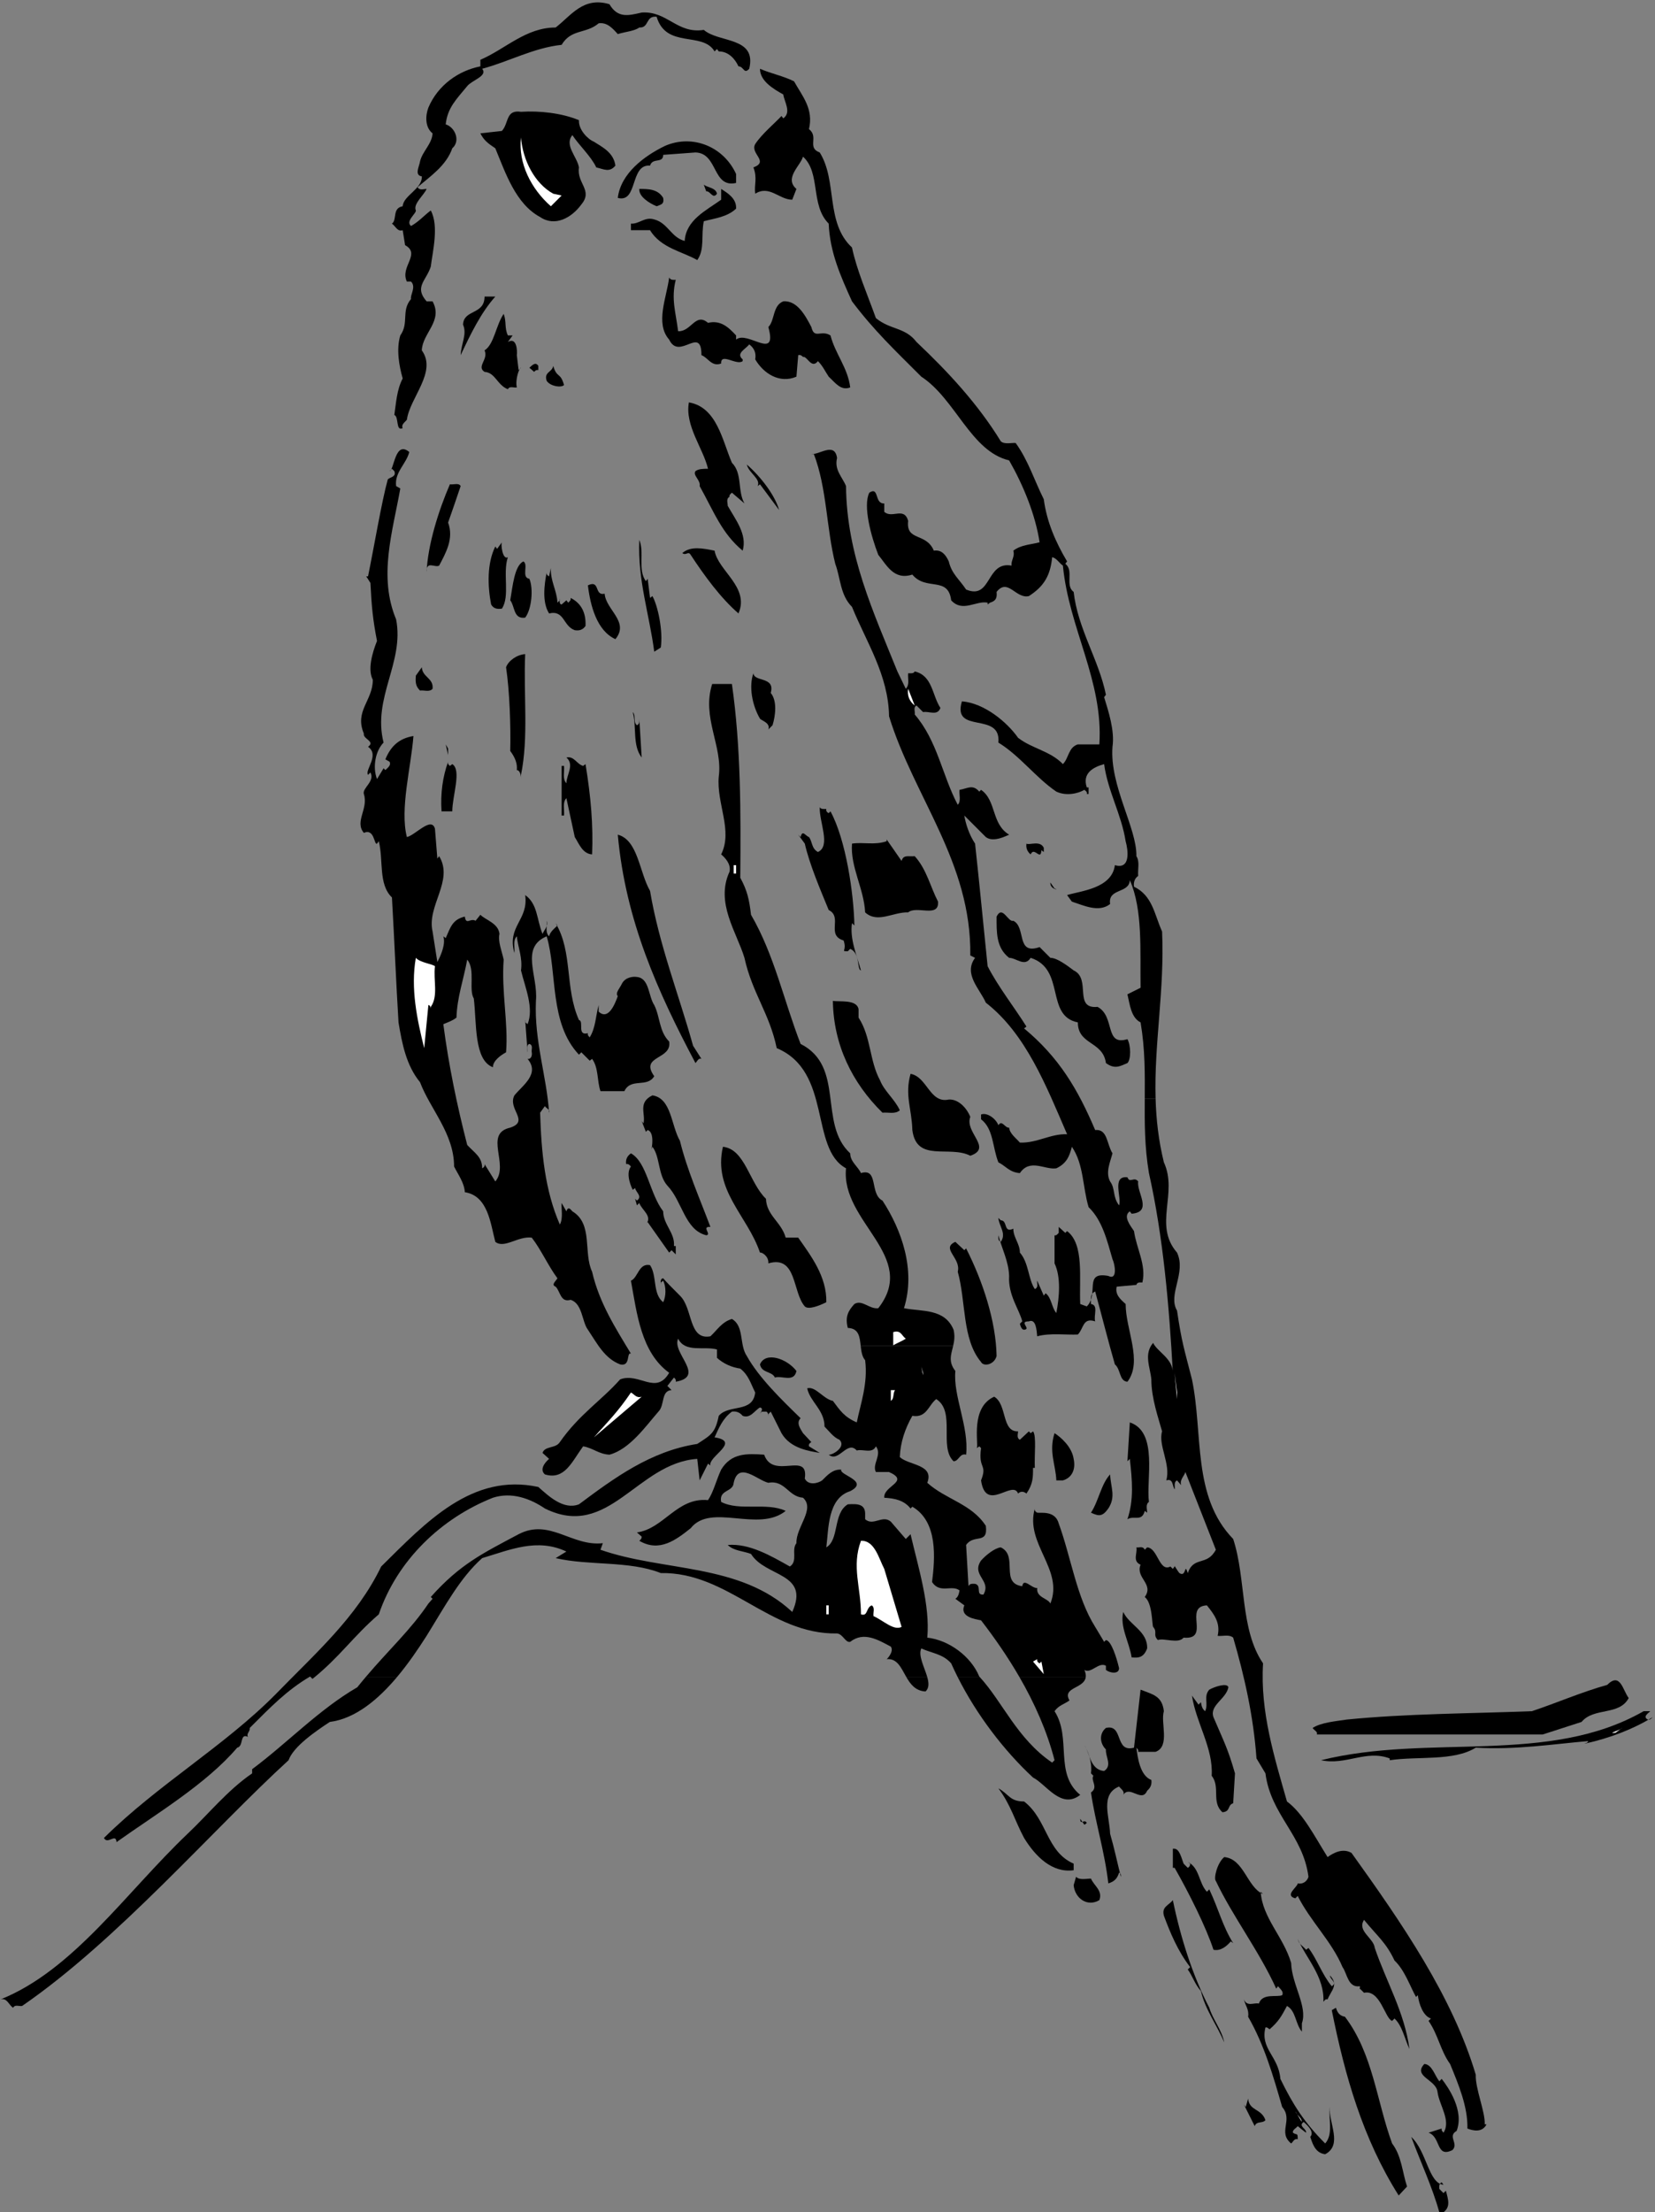 <?xml version="1.0" encoding="UTF-8" standalone="no"?>
<!-- Created with Inkscape (http://www.inkscape.org/) -->

<svg
   xmlns:dc="http://purl.org/dc/elements/1.1/"
   xmlns:cc="http://creativecommons.org/ns#"
   xmlns:rdf="http://www.w3.org/1999/02/22-rdf-syntax-ns#"
   xmlns:svg="http://www.w3.org/2000/svg"
   xmlns="http://www.w3.org/2000/svg"
   xmlns:sodipodi="http://sodipodi.sourceforge.net/DTD/sodipodi-0.dtd"
   xmlns:inkscape="http://www.inkscape.org/namespaces/inkscape"
   id="svg5507"
   version="1.1"
   inkscape:version="0.48.1 "
   width="346.25"
   height="462.5"
   xml:space="preserve"
   sodipodi:docname="Bird_Perched_05.pdf"><rect width="100%" height="100%" fill="#808080" stroke="none"/><defs
     id="defs5511" /><sodipodi:namedview
     pagecolor="#ffffff"
     bordercolor="#666666"
     borderopacity="1"
     objecttolerance="10"
     gridtolerance="10"
     guidetolerance="10"
     inkscape:pageopacity="0"
     inkscape:pageshadow="2"
     inkscape:window-width="640"
     inkscape:window-height="480"
     id="namedview5509"
     showgrid="false"
     inkscape:zoom="0.62918919"
     inkscape:cx="173.125"
     inkscape:cy="231.25"
     inkscape:window-x="428"
     inkscape:window-y="104"
     inkscape:window-maximized="0"
     inkscape:current-layer="g5515" /><g
     id="g5515"
     inkscape:groupmode="layer"
     inkscape:label="Bird_Perched_05"
     transform="matrix(1.25,0,0,-1.25,0,462.5)"><g
       id="g5517"
       transform="scale(0.24,0.24)"><path
         d="m 447.5,1532.92 c 17.918,1.25 24.582,-15 43.332,-12.09 10.418,-9.16 37.086,-4.58 31.668,-27.08 -3.75,-4.17 -3.75,1.67 -7.5,1.67 -2.5,5.41 -7.082,10.41 -13.75,10.41 l -1.25,1.67 -1.668,-1.67 c -8.332,14.17 -33.75,1.67 -40.414,24.17 -7.918,0.83 -5,-7.92 -12.086,-7.5 -3.332,-2.5 -9.582,-2.92 -15,-4.58 -3.75,4.16 -7.5,8.33 -13.332,7.5 -8.75,-7.5 -19.168,-3.75 -25.832,-15 -19.586,-2.09 -36.668,-11.67 -55.418,-16.67 4.168,-5 -7.082,-7.92 -10.418,-12.08 -7.5,-9.17 -13.75,-15 -15,-26.67 6.668,-2.08 10.418,-11.67 4.586,-16.67 -4.168,-12.08 -15.418,-19.58 -24.168,-27.08 1.25,-2.5 4.168,-1.25 6.25,-1.25 -1.668,-4.17 -9.582,-10.42 -7.5,-15 0.418,-2.08 -7.5,-7.5 -3.332,-10.83 5.832,3.33 8.75,7.08 13.75,10.83 5.832,-10.83 1.25,-28.75 0,-39.17 -3.336,-10 -11.668,-14.16 -2.918,-24.16 l 4.168,0 c 7.5,-13.75 -7.086,-22.09 -7.5,-34.17 10.832,-15 -8.336,-32.92 -10.418,-48.33 -1.25,-1.67 -4.168,-3.34 -2.918,-5.84 -5,-2.5 -2.5,7.92 -5.832,9.17 1.25,8.33 1.668,17.5 5.832,25.42 -2.5,8.75 -4.582,20.41 -1.664,30 6.25,8.75 0.414,17.08 7.5,25.41 -0.836,2.5 3.75,8.34 0,12.09 l -2.918,0 c -5,10.41 10,19.16 -1.25,25.41 l -1.668,10.42 c -3.75,-1.25 -5,2.92 -7.5,4.58 3.75,2.5 0,10.84 7.5,12.09 0.418,7.5 13.75,12.08 13.336,20.83 -5.418,0.83 -1.668,7.08 -1.25,10.42 1.664,7.08 8.332,12.08 8.75,19.58 -5.418,4.17 -5,12.5 -2.918,17.92 6.668,15.83 21.25,25.83 36.25,28.75 l 0,4.58 c 17.5,7.5 31.668,22.5 52.5,22.5 10.832,8.33 19.168,21.67 37.5,16.25 5.832,-10 13.332,-7.92 22.5,-5.83"
         style="fill:#000000;fill-opacity:1;fill-rule:nonzero;stroke:none"
         id="path5519" /><path
         d="m 805.895,776.043 c 0.41,-14.465 2.023,-29.156 5.773,-44.375 10,-21.668 -7.5,-43.75 9.164,-62.918 6.668,-14.168 -6.664,-29.168 0,-40.418 3.336,-22.5 5,-26.664 10.418,-47.914 7.918,-37.918 0,-81.668 28.75,-111.25 9.168,-27.918 4.582,-62.918 20.832,-86.668 -2.082,-33.75 7.918,-65.418 16.668,-96.25 11.25,-8.332 19.168,-24.168 28.332,-38.75 4.586,3.332 10.836,6.25 16.668,2.918 35,-48.75 70.42,-100 86.67,-154.586 -0.42,-9.582 6.66,-25.832 6.25,-34.582 l 1.25,0 c -2.92,-5.832 -9.17,-4.582 -13.34,-2.918 0.42,15 -6.25,30.836 -12.08,45 -6.67,9.168 -8.33,20.418 -15,30 l 1.668,1.668 c -5.418,1.668 -8.336,10 -9.168,16.25 L 987.5,150 c -4.168,7.5 -7.918,18.75 -15,25.418 -5.832,12.5 -12.082,17.082 -21.25,28.332 -5,-7.918 6.668,-12.5 7.5,-19.582 7.918,-23.336 20.832,-45 24.168,-70.418 -3.336,7.082 -5,16.25 -10.418,21.25 l -1.668,-1.668 c -5,1.668 -8.332,22.086 -19.582,19.586 l -2.918,2.914 -1.664,-1.664 -1.25,1.664 1.25,-1.664 c 0.832,0.832 2.082,1.664 1.664,3.332 -8.332,-1.25 -8.75,8.75 -12.082,13.332 -7.5,17.918 -22.5,32.086 -31.25,49.586 l -1.668,-1.668 c -7.914,2.082 1.668,7.918 1.668,10.418 3.75,-0.836 6.668,1.664 7.5,4.582 -3.75,29.168 -26.25,42.918 -30,72.082 l -6.25,10.418 c -2.082,29.168 -8.332,57.082 -16.25,84.168 -2.918,2.5 -7.5,0.832 -10.832,1.25 2.082,9.164 -2.5,15 -7.5,21.25 -16.668,-0.836 2.914,-24.168 -16.25,-22.5 -3.75,-4.586 -13.75,0 -17.918,-1.668 -3.75,3.75 0,5.418 -3.332,9.168 -0.836,1.664 -0.418,16.664 -5.836,20.832 6.668,9.168 -6.664,13.332 -2.914,22.5 -5.836,2.5 -2.086,7.918 -2.918,12.082 1.668,-0.414 4.582,1.25 5.832,-1.664 l 1.668,1.664 c 7.5,-0.414 8.332,-17.5 16.25,-13.332 l 1.668,-1.668 1.25,1.668 c -0.836,2.082 2.082,-3.332 3.332,-4.582 5,-3.336 3.332,7.914 5.832,0 4.168,12.082 13.336,4.582 19.586,16.25 l -21.25,54.164 c -0.836,-2.914 -4.168,-5.414 -2.918,-9.164 L 820.832,510 c -2.5,-1.25 -1.25,-4.168 -1.664,-6.25 -1.668,2.082 -0.836,7.918 -5.836,6.25 3.336,11.25 -5.832,24.582 -2.914,34.168 -2.5,9.164 -7.5,22.914 -7.5,36.25 -0.836,8.75 -5.418,17.5 1.25,25.414 2.914,-6.25 13.75,-10.832 13.75,-20.832 -2.5,45.832 -6.668,94.582 -16.668,139.168 -3.078,18.258 -3.023,35.102 -2.922,51.875 l 7.567,0"
         style="fill:#000000;fill-opacity:1;fill-rule:nonzero;stroke:none"
         id="path5521" /><path
         d="m 798.328,776.043 c 0.106,17.293 0.262,34.512 -2.91,53.125 -6.668,3.332 -7.5,12.5 -9.168,19.582 l 9.168,4.582 c -0.418,25.836 1.664,54.168 -7.5,75 -0.418,-9.582 -15.418,-5.414 -13.75,-16.664 -7.918,-6.25 -18.75,-0.836 -26.668,1.664 l -3.332,4.586 c 9.582,2.914 31.25,4.582 33.332,20.832 11.25,-3.332 9.168,10.832 7.5,16.668 -2.918,18.75 -12.5,35 -15,53.752 -7.5,-2.09 -15.418,-6.25 -12.082,-16.252 l 1.25,0 0,-4.586 -1.25,0 c 0.414,1.668 -0.836,2.086 -1.668,2.918 -4.168,-2.5 -12.5,-4.582 -19.582,-1.25 -14.168,9.582 -25.418,25 -40.418,34.17 2.082,22.08 -32.5,5.41 -25.418,28.75 15.418,-1.25 31.25,-14.17 39.168,-25.42 9.582,-7.5 22.5,-9.17 31.25,-18.33 4.168,4.16 3.75,11.66 10.418,13.75 l 15,0 c 2.914,44.16 -21.25,80.83 -25.418,124.58 -2.5,1.67 -4.582,5.42 -7.5,5.83 -1.25,-12.91 -5.832,-20.41 -16.25,-27.08 -9.168,-2.08 -14.582,12.92 -22.5,2.92 0.418,-4.17 -0.418,-6.25 -4.582,-7.5 l -1.668,-1.25 0,1.25 c -7.918,1.66 -17.5,-7.09 -25.418,1.66 -2.082,17.09 -17.5,6.25 -27.082,17.92 -12.918,-4.17 -17.918,6.67 -23.75,13.75 -5,12.92 -10.832,34.17 -6.25,43.33 7.082,4.59 3.332,-7.91 10.418,-7.5 l 0,-5.83 c 5.414,-5 13.75,3.75 16.664,-6.25 -1.664,-14.58 12.5,-7.92 17.918,-20.83 5.418,0.83 8.332,-2.92 10.418,-7.5 2.082,-8.75 7.082,-12.09 12.082,-19.59 17.918,-7.5 13.75,20 31.668,16.67 -0.418,3.75 2.5,6.25 1.25,10.42 5.414,4.16 12.082,4.16 18.332,5.83 -2.918,19.17 -11.25,39.58 -21.25,57.08 -26.668,6.25 -37.5,42.92 -61.25,58.34 -18.75,18.75 -32.918,32.08 -48.332,52.5 -7.918,17.5 -15.418,34.16 -16.25,54.16 -12.918,12.92 -5.418,35.42 -17.918,46.67 -1.668,-6.25 -13.332,-15 -4.582,-22.5 l -2.918,-7.5 c -9.168,0 -15.832,10.42 -25.832,4.17 -0.836,6.25 1.664,10.83 -1.25,18.33 11.25,4.17 -2.5,9.58 1.25,16.25 4.582,7.08 14.164,15 18.332,19.58 l 1.25,-1.66 c 5.832,4.16 0.832,11.25 0,16.66 -7.5,4.17 -16.25,9.59 -16.25,17.92 7.5,-3.33 16.25,-5 23.75,-8.75 5.832,-10.42 13.75,-19.17 10.418,-33.33 7.082,-5.42 -1.668,-12.92 7.5,-16.25 12.5,-20 3.75,-48.75 22.5,-66.25 3.332,-15.84 10.832,-32.92 16.664,-49.17 10,-8.33 20.418,-6.25 28.336,-16.67 22.082,-20.83 42.914,-43.33 58.75,-69.16 2.5,-2.5 8.332,-0.84 10.414,-1.25 8.75,-12.09 12.918,-25.84 19.586,-39.17 2.082,-15.83 8.332,-30 16.25,-43.33 l -1.25,-1.67 c 6.25,-4.58 -0.418,-15 5.832,-19.58 2.918,-25.84 17.5,-47.09 22.5,-71.67 l -1.25,-1.67 c 2.918,-9.58 7.5,-23.33 5.832,-34.58 -2.082,-27.082 17.086,-56.668 16.668,-76.25 2.5,-3.75 0.832,-9.168 1.25,-13.75 -2.5,-1.668 -3.332,-4.582 -2.918,-7.5 12.918,-6.25 14.168,-19.168 19.586,-31.25 1.816,-40.918 -5.625,-77.867 -4.523,-116.457 l -7.567,0"
         style="fill:#000000;fill-opacity:1;fill-rule:nonzero;stroke:none"
         id="path5523" /><path
         d="m 403.75,1457.92 c -0.418,-6.67 6.25,-13.34 10.418,-15 5.832,-3.75 13.75,-7.5 15,-16.67 -4.168,-5 -7.918,-2.5 -13.336,-1.25 -3.75,7.92 -12.082,15.42 -16.664,22.5 -5.836,-7.08 3.332,-15 4.582,-22.5 -1.668,-11.25 10,-15.83 1.668,-25.83 -6.668,-9.17 -18.336,-15.84 -28.75,-8.75 -17.086,9.16 -24.168,30.83 -31.25,47.91 -5,3.34 -7.918,5.42 -10.418,10.42 l 15,1.67 c 5,5.41 2.5,15 13.332,13.33 12.918,0.83 28.336,-0.83 40.418,-5.83"
         style="fill:#000000;fill-opacity:1;fill-rule:nonzero;stroke:none"
         id="path5525" /><path
         d="m 385.832,1406.67 5.836,-1.25 -7.5,-7.5 c -13.75,12.08 -22.918,30 -20.836,47.91 1.25,-15.83 9.586,-32.08 22.5,-39.16"
         style="fill:#ffffff;fill-opacity:1;fill-rule:nonzero;stroke:none"
         id="path5527" /><path
         d="m 513.332,1420.42 0,-6.25 c -16.664,-3.75 -12.5,20.83 -28.332,21.25 l -22.5,-1.67 c 0,-6.25 -7.5,-1.67 -9.168,-7.5 -14.164,1.25 -8.332,-26.25 -22.5,-22.5 2.086,17.08 18.336,29.17 32.918,36.25 19.168,8.33 40.832,-0.42 49.582,-19.58"
         style="fill:#000000;fill-opacity:1;fill-rule:nonzero;stroke:none"
         id="path5529" /><path
         d="m 500,1406.67 c -2.918,-4.17 -4.582,2.08 -7.5,1.66 l -1.668,4.59 c 2.918,-2.09 8.336,-2.09 9.168,-6.25"
         style="fill:#000000;fill-opacity:1;fill-rule:nonzero;stroke:none"
         id="path5531" /><path
         d="m 462.5,1403.75 c 0.832,-4.58 -1.668,-4.58 -4.582,-5.83 -5,2.08 -12.5,6.66 -12.086,12.08 6.25,0 12.918,0 16.668,-6.25"
         style="fill:#000000;fill-opacity:1;fill-rule:nonzero;stroke:none"
         id="path5533" /><path
         d="m 513.332,1396.25 c -6.25,-5.83 -14.582,-6.67 -22.5,-8.75 -2.082,-9.58 0.836,-19.58 -4.582,-27.08 -10,5.83 -25.418,8.33 -32.918,20.83 l -13.332,0 0,4.58 c 5.832,-0.41 9.582,5 16.25,2.92 9.582,-2.5 11.668,-12.5 21.25,-15 0.832,14.58 15,21.25 25.418,28.75 l 0,7.5 c 4.582,-2.92 10.832,-6.67 10.414,-13.75"
         style="fill:#000000;fill-opacity:1;fill-rule:nonzero;stroke:none"
         id="path5535" /><path
         d="m 471.25,1346.67 c -3.332,-13.34 0,-22.5 1.668,-35.84 9.164,-0.41 12.082,13.34 20.832,5.84 8.75,2.08 14.168,-2.92 19.582,-8.75 l 0,-2.92 c 7.918,6.67 29.168,-15.42 22.5,8.75 4.586,4.58 2.918,15 10.418,17.92 10,0.83 15.832,-10.84 19.582,-17.92 2.086,-8.75 6.668,-1.67 13.336,-5.83 3.332,-12.92 12.082,-22.5 13.75,-36.25 -6.668,-2.5 -10.418,3.33 -15,7.5 -2.5,3.75 -4.168,7.5 -7.5,10.83 -4.586,-5.83 -7.5,3.75 -10.418,2.92 -0.832,0.83 -1.668,1.66 -3.332,1.25 l -1.25,-15 c -11.668,-5 -22.918,2.08 -28.75,12.08 0.832,4.58 -0.836,7.92 -4.168,10.42 -2.5,-3.34 -9.582,-6.25 -4.582,-10.42 l 0,-1.25 c -4.168,-3.33 -15.418,6.25 -15,-1.67 -6.668,-2.5 -9.168,4.17 -13.75,5.84 0,21.25 -15.418,-4.17 -22.5,10.83 -10,11.25 -1.668,29.58 0,43.33 0.832,-2.08 3.332,-1.66 4.582,-1.66"
         style="fill:#000000;fill-opacity:1;fill-rule:nonzero;stroke:none"
         id="path5537" /><path
         d="m 345.418,1335 c -10,-11.25 -17.086,-25.83 -24.168,-40.83 0.418,8.33 4.582,14.58 1.668,21.25 0.414,10.83 15,6.66 15,19.58 l 7.5,0"
         style="fill:#000000;fill-opacity:1;fill-rule:nonzero;stroke:none"
         id="path5539" /><path
         d="m 354.168,1307.92 3.332,0 -3.332,-4.59 c 6.25,3.75 6.664,-6.25 6.25,-9.16 l 1.25,-10.42 1.664,1.67 c -1.25,0 -4.164,-8.34 -2.914,-13.75 -2.086,-0.42 -5,1.25 -6.25,-1.25 -7.5,2.91 -8.75,11.66 -16.25,12.08 -5.836,3.75 2.914,8.75 0,15 6.664,4.17 7.914,17.5 13.332,25.42 2.082,-5.42 0.418,-9.59 2.918,-15"
         style="fill:#000000;fill-opacity:1;fill-rule:nonzero;stroke:none"
         id="path5541" /><path
         d="m 375.418,1286.67 0,-2.92 c -1.668,0.42 -2.5,-0.83 -2.918,-1.25 l -3.332,2.92 c 1.664,1.25 4.164,4.58 6.25,1.25"
         style="fill:#000000;fill-opacity:1;fill-rule:nonzero;stroke:none"
         id="path5543" /><path
         d="m 393.332,1273.33 c -2.082,-2.08 -9.582,-0.83 -12.082,2.92 -2.082,6.25 3.75,5.83 4.582,10.42 2.5,-8.75 5,-4.17 7.5,-13.34"
         style="fill:#000000;fill-opacity:1;fill-rule:nonzero;stroke:none"
         id="path5545" /><path
         d="m 510.418,1219.17 c 7.5,-7.5 3.75,-19.59 8.75,-28.34 l -8.75,7.5 c -0.836,-0.83 -2.086,-1.66 -1.668,-2.91 l 2.918,-2.92 -2.918,2.92 c -2.5,-1.25 -1.25,-4.17 -1.25,-6.25 5.418,-9.59 13.75,-20 10.418,-31.25 -14.586,12.08 -20,27.08 -30,45 0.832,4.16 -5,7.5 -2.918,10.41 2.082,1.67 5.832,1.67 8.75,1.67 -3.332,14.17 -16.25,30 -13.332,46.25 19.582,-3.33 23.332,-26.67 30,-42.08"
         style="fill:#000000;fill-opacity:1;fill-rule:nonzero;stroke:none"
         id="path5547" /><path
         d="m 285.418,1226.67 c -2.086,-8.34 -10.418,-14.17 -9.168,-23.75 l 2.918,-1.67 C 273.75,1170.83 263.75,1140 276.25,1110 c 5.832,-30 -16.668,-54.58 -8.75,-85.83 -5.418,-5.42 -7.918,-16.67 -4.582,-25.42 l 4.582,7.5 1.25,-1.25 c 1.668,1.67 4.168,3.33 2.918,5.83 l -2.918,1.67 c 3.75,9.17 9.582,14.58 19.582,16.25 -1.664,-21.67 -9.582,-50.832 -4.582,-70.418 5.832,1.25 17.082,14.586 19.582,5.836 L 305,943.332 306.25,945 c 10.418,-17.082 -8.75,-34.582 -4.582,-52.5 L 305,871.25 c 2.918,5.418 5.832,12.918 4.168,17.918 l 1.664,-1.25 c 3.336,7.5 4.586,12.914 13.336,15 0.832,-6.25 3.75,-0.836 7.5,-2.918 l 3.332,4.168 c 3.75,-3.75 12.5,-5.836 13.332,-13.336 -1.25,-5 1.668,-12.082 2.918,-17.914 -1.668,-22.5 3.332,-44.168 1.668,-64.586 -3.75,-2.082 -9.168,-5.832 -9.168,-10.414 -13.332,5 -11.25,30.832 -13.332,47.914 -3.75,6.25 1.25,20 -4.586,27.086 -2.5,-13.75 -7.082,-26.25 -7.5,-40.418 -3.332,-2.5 -5.414,-2.918 -9.164,-4.582 3.75,-28.75 9.582,-56.668 16.664,-84.168 5.418,-5.832 10.418,-8.332 10.418,-16.25 0.832,0.418 2.082,1.25 1.668,2.918 l 7.5,-12.086 c 10,11.668 -8.336,33.336 10.414,37.5 13.75,4.586 -2.082,12.918 2.918,22.5 5.832,7.086 17.918,15 9.168,25.418 2.5,-0.418 3.332,2.5 2.914,4.582 -0.414,1.668 1.25,5 -1.664,5.836 -2.5,-0.836 -0.836,-4.168 -1.25,-5.836 l -1.668,22.5 c -0.418,-1.664 0.832,-2.082 1.668,-2.914 4.582,11.25 -1.668,25.414 -4.586,37.5 1.25,8.75 -2.082,15.832 -2.914,23.75 -2.918,-2.918 -1.25,-7.918 -1.668,-11.668 -5.418,18.75 10,22.918 7.5,40.418 8.75,-6.25 7.918,-16.668 12.082,-27.086 1.25,2.918 4.168,5.418 2.918,9.168 0.418,-3.75 -1.25,-7.918 1.668,-10.832 0.832,3.332 3.75,5.414 5.832,7.5 l -1.25,1.664 c 12.082,-20.414 6.25,-45 16.25,-67.5 3.75,-0.832 -1.668,-11.25 6.25,-9.164 -0.418,-1.25 0.418,-2.086 1.25,-2.918 4.168,6.668 4.168,15 6.25,22.5 l 0,-4.582 c 6.668,-6.25 11.25,5 13.332,10.832 -2.082,2.082 1.668,5.832 2.918,8.75 2.5,4.582 7.918,5 10.418,4.582 8.75,-0.832 7.914,-13.332 12.082,-19.582 4.168,-8.332 3.332,-18.332 10.418,-25.418 2.082,-12.914 -20.836,-9.582 -10.418,-24.164 -5,-8.336 -16.25,-0.836 -20.832,-10.418 l -16.668,0 c -2.5,7.5 -1.25,16.25 -5.832,22.5 l -1.668,-1.25 -5.832,5.832 -1.668,-1.664 c -20.832,22.082 -15,57.082 -22.5,82.5 -18.75,-7.918 -5.832,-27.5 -7.5,-45 -1.25,-27.918 7.5,-52.5 9.168,-77.918 0.832,2.5 -2.086,2.918 -2.918,4.582 l -3.332,-4.582 c 0.832,-27.5 3.332,-54.168 13.75,-77.918 2.5,4.168 0.832,11.668 1.25,15 L 395,697.5 c 1.25,4.168 3.332,0.832 4.168,0 14.582,-8.75 7.5,-28.75 13.75,-42.082 5,-21.668 16.25,-39.168 27.082,-57.086 -3.332,1.25 0,-9.164 -7.5,-7.5 C 421.668,595 416.668,605 410,615 c -4.168,5.418 -3.75,18.332 -12.082,20.832 -7.086,-2.082 -7.086,5.836 -10.418,9.168 -3.332,1.25 0,3.75 1.25,5.832 -6.25,8.336 -11.668,20.418 -17.918,28.336 -9.582,1.25 -19.164,-7.918 -25.414,-2.918 -3.336,12.5 -5,32.082 -21.25,34.582 -0.418,6.668 -4.586,12.086 -7.5,17.918 0,22.918 -16.668,40 -23.75,58.75 -9.586,11.668 -12.5,26.668 -15,41.668 -1.668,27.082 -2.918,58.332 -4.586,87.082 -9.582,9.168 -5.832,25.832 -9.164,39.168 l -1.25,-1.668 c -2.086,-1.25 -1.668,10.832 -9.168,7.5 -6.668,7.918 3.332,16.668 0,27.082 -1.25,4.168 7.918,8.75 4.582,14.998 l -1.664,-1.66 c -2.5,3.33 8.332,13.75 0,19.58 5.414,3.75 -3.75,5.42 -2.918,9.17 -6.668,15.83 6.25,22.91 6.25,37.5 -3.75,7.08 -0.418,18.75 2.918,27.08 -2.918,15 -3.75,23.75 -4.586,40.42 l -2.914,4.58 1.25,0 c 4.164,20.42 9.582,52.5 13.75,67.5 1.25,1.67 6.25,1.67 4.582,5.83 l -1.668,1.67 -1.664,-1.67 c 3.332,0.84 3.75,21.67 13.75,13.34"
         style="fill:#000000;fill-opacity:1;fill-rule:nonzero;stroke:none"
         id="path5549" /><path
         d="m 590,1202.92 c 0.418,-47.92 19.168,-87.92 35.832,-129.17 l 5.836,-12.08 c 2.914,2.91 1.25,7.08 1.664,10.83 1.668,0 3.75,-0.42 4.586,1.25 12.5,-2.92 12.082,-16.67 17.914,-25.42 -2.082,-5.83 -7.914,-2.08 -12.082,-2.91 l -4.582,4.58 c -2.5,-1.25 -0.836,-4.17 -1.25,-6.25 15.832,-18.33 19.164,-42.5 30,-62.918 2.5,2.5 0.832,7.086 1.25,10.418 5.414,0.832 9.164,4.168 13.75,-1.25 l 1.25,1.25 C 695,983.75 691.25,967.5 703.75,960 c -1.25,-0.418 -10.832,-5.832 -16.25,-1.668 l -15,15 c 0.832,-5.414 3.332,-13.332 7.5,-19.582 2.918,-26.668 5.832,-57.082 8.75,-85.418 7.5,-14.582 18.75,-28.75 27.082,-42.082 L 714.168,825 c 24.582,-20.418 37.5,-42.5 49.582,-70.832 8.75,0.832 7.918,-9.586 12.082,-16.25 -1.664,-6.25 -5,-13.336 -1.664,-19.586 3.75,-5 1.664,-10.832 6.25,-16.664 2.082,5 -5.418,20.832 5.832,19.582 1.668,-4.582 4.582,0.832 7.5,-2.918 -1.25,-7.5 10.418,-21.25 -4.582,-22.5 l -1.25,1.668 c -5,-3.332 0.414,-10 2.914,-13.75 1.668,-12.082 8.75,-23.75 5.836,-35.832 -1.25,0 -3.75,0.414 -4.168,-1.668 L 778.75,645 c -1.25,-5.418 2.5,-8.75 6.25,-12.082 0,-17.918 12.082,-40 1.25,-54.168 -5.832,0.418 -4.582,8.75 -8.75,12.082 -4.582,15.836 -9.168,34.168 -13.75,50.836 -3.75,-1.668 -2.918,-5.418 -2.918,-8.75 5.418,-0.836 1.668,-7.918 2.918,-12.086 -8.75,2.918 -7.918,-5 -12.082,-9.164 -7.5,-0.418 -19.586,1.25 -28.336,-1.25 -0.414,4.164 -0.832,12.5 -5.832,10.414 -7.5,0 2.082,-5.414 -3.332,-5.832 -1.668,0 -2.5,2.5 -2.918,4.168 l 1.668,1.664 c -2.086,8.336 -10,18.336 -9.168,31.668 -0.418,10.418 -5,18.75 -7.5,28.332 0,-1.664 -0.418,-3.75 1.668,-4.582 4.164,5.832 -1.25,10.832 -1.668,16.668 l 1.668,-1.668 1.25,1.668 -1.25,-1.668 c 5,0 1.664,-9.168 8.75,-5.832 0,-6.25 4.582,-10.418 4.582,-16.668 6.25,-7.082 5.832,-18.75 10.418,-25.418 2.914,1.25 1.25,4.168 1.664,5.836 l 4.586,-10.418 1.25,1.668 c 4.164,-2.918 4.164,-10 7.5,-13.75 2.082,10.832 3.332,25 -1.25,34.582 l 0,19.582 c 1.25,-0.414 2.082,0.836 2.914,1.668 l 0,4.168 4.586,-4.168 1.25,1.25 c 12.082,-9.168 8.332,-32.918 9.164,-50.832 l 4.586,-1.668 c 8.75,8.75 -2.5,24.582 15,21.25 6.664,-3.332 4.582,8.332 2.914,11.668 -3.75,12.914 -7.082,27.082 -16.664,36.25 -4.168,13.75 -3.336,30 -11.668,42.082 -1.668,-6.668 -3.75,-11.668 -10.832,-15 -7.918,-1.25 -18.336,7.082 -25.418,-3.332 -7.082,0.414 -10,5 -15,7.5 -4.168,10.414 -3.332,23.332 -12.082,30 l 0,3.332 c 4.164,1.668 10.414,-2.918 12.082,-7.5 2.5,4.168 4.582,-2.082 7.5,-1.668 0.418,-4.164 4.582,-7.082 7.5,-10.414 12.082,-0.418 21.25,6.25 32.918,5.832 -14.586,33.75 -28.75,70 -56.668,91.668 -4.168,9.582 -15.832,20 -7.5,31.25 l -3.332,1.664 c 0.832,65 -39.168,110 -56.668,166.668 -0.418,28.75 -15.832,51.67 -25.832,76.25 -8.336,8.33 -7.918,20 -11.668,30 -6.25,25 -5.832,52.92 -15,76.67 l -1.668,0 c 5,-1.25 16.25,8.75 17.918,-2.92 -2.082,-8.33 3.75,-13.33 6.25,-19.58"
         style="fill:#000000;fill-opacity:1;fill-rule:nonzero;stroke:none"
         id="path5551" /><path
         d="m 279.168,1226.67 -4.168,-10.42 4.168,10.42"
         style="fill:#ffffff;fill-opacity:1;fill-rule:nonzero;stroke:none"
         id="path5553" /><path
         d="m 543.332,1186.25 -13.332,17.92 -1.668,-1.25 -1.664,1.25 1.664,-1.25 c 2.5,5 -6.25,9.16 -7.5,15 9.586,-8.34 19.586,-21.25 22.5,-31.67"
         style="fill:#000000;fill-opacity:1;fill-rule:nonzero;stroke:none"
         id="path5555" /><path
         d="m 321.25,1202.92 c -2.918,-8.75 -5.832,-17.09 -8.75,-25.42 4.168,-11.25 -1.668,-21.25 -6.25,-30 -2.918,-1.67 -9.168,3.75 -8.75,-4.58 0.832,19.16 8.332,42.91 16.25,61.25 2.5,-0.42 6.25,1.25 7.5,-1.25"
         style="fill:#000000;fill-opacity:1;fill-rule:nonzero;stroke:none"
         id="path5557" /><path
         d="m 430.832,1196.67 9.168,-10.42 -9.168,10.42"
         style="fill:#000000;fill-opacity:1;fill-rule:nonzero;stroke:none"
         id="path5559" /><path
         d="m 442.918,1177.5 1.25,-7.5 -1.25,7.5"
         style="fill:#000000;fill-opacity:1;fill-rule:nonzero;stroke:none"
         id="path5561" /><path
         d="m 450.418,1136.67 1.25,1.66 1.664,-13.33 1.668,1.25 c 3.75,-6.67 7.5,-24.17 5.832,-35.83 l -4.582,-2.92 c -3.332,25.83 -11.668,50 -10.418,77.92 3.75,-8.75 -1.25,-20.84 4.586,-28.75"
         style="fill:#000000;fill-opacity:1;fill-rule:nonzero;stroke:none"
         id="path5563" /><path
         d="m 354.168,1153.33 c -3.75,-11.25 1.664,-27.08 -4.168,-35.83 -3.332,-0.42 -5.832,0 -7.5,2.92 -2.5,12.91 -2.918,28.75 2.918,40.41 l 1.25,-1.66 3.332,4.58 c -0.832,-1.25 0.418,-12.5 4.168,-10.42"
         style="fill:#000000;fill-opacity:1;fill-rule:nonzero;stroke:none"
         id="path5565" /><path
         d="m 498.332,1157.92 c 2.5,-14.17 24.586,-25.42 16.668,-43.75 -12.5,10.83 -23.75,26.25 -33.332,40.83 -1.668,2.92 -3.336,-0.83 -5.836,1.25 5.836,5 14.168,3.33 22.5,1.67"
         style="fill:#000000;fill-opacity:1;fill-rule:nonzero;stroke:none"
         id="path5567" /><path
         d="m 369.168,1138.33 c 2.914,-6.66 1.664,-21.25 -2.918,-27.08 -8.332,-1.25 -7.082,7.92 -10.418,12.08 1.668,9.59 2.918,24.17 9.168,27.09 3.75,-2.09 -1.668,-11.25 4.168,-12.09"
         style="fill:#000000;fill-opacity:1;fill-rule:nonzero;stroke:none"
         id="path5569" /><path
         d="m 388.75,1121.67 1.668,1.66 c 0.414,3.34 -1.25,-2.91 1.25,-2.91 l 3.332,2.91 1.25,-1.66 c 0.832,0.83 2.082,1.66 1.668,3.33 7.5,-3.75 10.832,-10.42 10.414,-19.58 -2.082,-2.92 -4.582,-3.34 -7.5,-2.92 -8.332,2.92 -7.082,14.17 -17.914,11.67 -5,7.91 -3.336,20 -1.668,28.75 -0.418,-1.67 0.832,-2.5 1.668,-2.92 l 1.25,5.83 c -0.418,-9.16 4.164,-15.41 4.582,-24.16"
         style="fill:#000000;fill-opacity:1;fill-rule:nonzero;stroke:none"
         id="path5571" /><path
         d="m 421.668,1127.92 c 0.832,-11.25 17.5,-19.59 7.5,-31.67 -12.918,5.83 -17.5,23.33 -19.168,37.5 8.75,4.17 4.168,-7.5 11.668,-5.83"
         style="fill:#000000;fill-opacity:1;fill-rule:nonzero;stroke:none"
         id="path5573" /><path
         d="m 366.25,1085.83 c -1.25,-28.33 2.5,-57.91 -2.918,-84.16 0,-7.502 0.836,3.33 -2.914,3.33 0.414,4.17 -0.836,8.33 -4.586,13.33 0.418,16.67 -0.414,41.67 -2.914,58.34 1.664,4.58 7.5,8.75 13.332,9.16"
         style="fill:#000000;fill-opacity:1;fill-rule:nonzero;stroke:none"
         id="path5575" /><path
         d="m 301.668,1061.67 c -2.086,-2.5 -5.836,-0.84 -8.75,-1.25 -2.918,2.91 -3.336,5.41 -2.918,10.41 l 4.168,5.84 c 0.414,-7.09 8.332,-7.5 7.5,-15"
         style="fill:#000000;fill-opacity:1;fill-rule:nonzero;stroke:none"
         id="path5577" /><path
         d="m 537.5,1058.75 c 4.582,-5.42 3.332,-15.83 1.25,-22.5 l -2.918,-2.92 c 1.668,4.59 -5,6.25 -5.832,7.5 -5.418,9.17 -7.918,22.5 -4.582,31.67 0.414,-6.25 15.414,-2.08 12.082,-13.75"
         style="fill:#000000;fill-opacity:1;fill-rule:nonzero;stroke:none"
         id="path5579" /><path
         d="M 277.012,373.125 C 263.871,357.465 247.996,344.016 230,341.668 220.418,335.418 204.582,324.582 201.25,315 148.75,267.082 82.082,189.582 15.418,143.75 13.332,143.332 10.418,145 9.168,142.5 6.25,144.168 5,149.582 0.418,148.332 51.25,168.75 87.918,222.918 130.832,263.75 c 14.168,13.332 27.918,30.418 45,42.082 l 0,2.918 c 24.168,17.918 46.668,41.668 73.336,57.082 2.016,2.52 4.02,4.945 6.012,7.293 l 21.832,0"
         style="fill:#000000;fill-opacity:1;fill-rule:nonzero;stroke:none"
         id="path5581" /><path
         d="m 646.602,373.125 c 1.195,-4.141 1.484,-7.855 -1.184,-10.207 -7.07,0.371 -10.57,5.145 -13.461,10.207 l 14.645,0"
         style="fill:#000000;fill-opacity:1;fill-rule:nonzero;stroke:none"
         id="path5583" /><path
         d="m 757.195,373.125 c -0.765,-8.309 -16.75,-7.117 -11.363,-16.457 -3.332,-2.5 -7.5,-3.336 -10.414,-7.5 12.082,-18.75 -0.418,-43.336 17.914,-58.336 -13.332,-10.414 -23.75,7.5 -32.914,12.086 -20.145,18.648 -39.289,43.648 -52.645,70.207 l 15.336,0 c 16.137,-17.496 26.157,-43.191 50.641,-59.793 l 1.668,1.668 c -5.25,20.273 -13.906,39.727 -24.574,58.125 l 46.351,0"
         style="fill:#000000;fill-opacity:1;fill-rule:nonzero;stroke:none"
         id="path5585" /><path
         d="m 255.18,373.125 c 16.125,18.988 31.332,32.871 43.57,51.043 l 2.918,3.332 -1.25,1.25 c 20.414,22.918 36.25,30.418 61.25,43.75 21.664,11.25 37.082,-8.75 58.75,-6.25 l -1.668,-4.582 c 44.168,-15.418 97.082,-9.168 133.75,-43.336 12.5,27.5 -18.75,24.168 -28.75,40.418 -5.418,2.082 -12.082,2.082 -16.25,6.25 15,1.25 30,-7.5 43.332,-15 5.836,3.75 0.836,11.668 4.586,16.25 C 555,477.5 568.75,490 560,497.918 c -10.418,0.832 -12.5,12.5 -24.168,10.414 -7.5,1.668 -20.832,15.418 -24.164,0 -0.418,-6.664 -10.418,-4.582 -8.75,-13.332 12.914,-6.668 31.664,0 45,-6.25 -19.168,-15.418 -52.086,5.832 -66.25,-12.082 -10,-7.918 -21.668,-17.086 -35.836,-8.75 0.836,0.832 1.668,1.25 1.668,2.914 l -3.332,2.918 c 18.75,2.5 27.914,24.582 49.582,22.5 3.75,5.418 5.832,14.168 9.168,21.25 7.082,11.668 17.914,11.25 30,10.418 6.25,-17.918 31.25,2.914 28.332,-16.668 2.5,-5 9.168,-3.332 12.082,-1.25 3.75,3.75 7.5,7.918 13.336,7.5 -1.668,-3.75 20,-7.918 6.25,-15 -15.836,-5 -15,-26.25 -16.668,-39.168 9.168,5.418 4.582,23.75 15,30 6.668,0.418 12.5,0.418 12.082,-7.5 l 0,-2.914 c 5.836,-5 12.086,3.332 17.918,-1.668 L 631.668,469.168 635,472.5 c 5.418,-23.332 13.75,-49.582 11.668,-72.082 15,-1.668 30.414,-12.918 36.25,-27.086 0.062,-0.066 0.129,-0.137 0.191,-0.207 l -15.336,0 c -1.562,3.105 -3.043,6.234 -4.441,9.375 -5.832,6.668 -13.75,7.082 -20.832,10.418 -2.336,-4.938 2.125,-12.945 4.102,-19.793 l -14.645,0 c -3.586,6.273 -6.246,12.984 -13.625,12.293 -2.082,-2.086 5.836,4.582 2.918,8.75 -8.75,4.582 -18.75,10.832 -28.332,3.332 -3.336,-0.832 -5,5.418 -9.168,5.832 -47.082,-0.832 -75.832,42.918 -122.918,42.086 -22.082,8.75 -50,5 -73.332,10.414 l 7.5,4.586 c -20.418,9.582 -39.168,1.25 -58.75,-4.586 -15.418,-13.75 -25.832,-33.332 -38.75,-54.164 -5.766,-9.039 -12.641,-19.188 -20.488,-28.543 l -21.832,0"
         style="fill:#000000;fill-opacity:1;fill-rule:nonzero;stroke:none"
         id="path5587" /><path
         d="m 710.844,373.125 c -7.969,13.746 -17.055,26.902 -26.676,39.375 -4.586,0.832 -15,2.5 -11.668,10.418 l -6.25,4.582 c 2.082,1.25 2.5,3.75 2.918,5.832 -5.418,4.168 -13.75,-2.5 -19.168,5.836 2.082,16.664 4.168,42.082 -13.75,52.5 l -1.25,-1.25 c -4.582,5.832 -11.25,7.082 -18.332,7.5 -0.836,8.332 18.332,11.25 3.332,17.914 l -9.168,0 c -2.914,5.418 4.586,12.086 0,17.918 -2.5,-5.418 -9.164,-1.668 -13.332,-2.918 -6.668,7.5 -12.5,-8.75 -19.582,-2.914 2.5,-0.418 12.5,5.414 7.5,10.414 -4.168,1.668 -7.086,5.836 -10.418,9.168 0,11.668 -10,17.082 -12.082,26.668 5.832,1.664 11.25,-7.5 17.914,-8.75 5,-6.668 7.918,-11.25 16.668,-15 2.5,12.5 7.918,27.082 5.832,43.332 -2.199,2.516 -2.68,6.27 -3.098,10 l 64.481,0 c -1.406,-6.008 -3.559,-11.062 1.535,-17.5 -1.668,-17.5 9.582,-38.75 7.5,-58.332 -4.582,1.25 -5,-4.586 -8.75,-4.586 -10.418,10 1.668,34.586 -12.082,43.336 C 647.5,562.5 646.25,553.332 636.25,555 c -5,-8.75 -8.332,-18.332 -8.75,-28.75 6.25,-5.832 24.168,-5 19.168,-17.918 12.914,-11.664 30.832,-14.582 40.832,-30 C 689.168,465 679.168,472.918 673.75,465 l 1.668,-28.75 c 0.832,2.082 2.914,1.668 4.582,1.668 5,-1.25 0,-7.918 5.832,-7.5 5.836,10 -8.75,13.332 -1.664,23.75 3.332,3.75 9.582,8.75 13.75,9.164 12.5,-5.832 -0.836,-25 15,-27.082 0.832,6.25 6.664,-1.668 10.414,-1.25 -0.832,-6.668 7.5,-7.082 9.168,-10.832 9.582,23.75 -17.918,41.664 -10.832,66.25 -0.418,-1.668 0.832,-2.5 1.664,-2.918 2.5,-0.418 12.5,1.668 15,-7.5 8.75,-24.168 12.5,-51.668 25.418,-72.082 L 770,397.5 l 1.25,1.25 c 3.75,-0.418 7.5,-12.5 9.168,-19.582 0,-4.586 -6.668,-3.336 -9.168,-1.25 l 0,2.914 c -5,2.918 -10.418,-5.832 -15,-2.914 0.805,-1.895 1.07,-3.465 0.945,-4.793 l -46.351,0"
         style="fill:#000000;fill-opacity:1;fill-rule:nonzero;stroke:none"
         id="path5589" /><path
         d="m 600.234,603.75 c -0.687,6.16 -1.199,12.242 -8.984,12.5 -2.082,7.918 0.418,12.082 4.582,16.668 5.418,3.332 10.418,-3.75 16.668,-2.918 28.332,36.25 -26.25,60 -22.5,97.5 -25.418,13.75 -9.582,67.5 -48.332,83.75 -5,24.168 -17.086,38.332 -22.5,62.918 -5.418,17.914 -20.418,38.332 -10.418,60 1.25,5.414 -3.332,10 -5.832,12.082 8.332,16.668 -3.336,35.418 -1.668,54.17 2.918,21.25 -12.082,41.25 -4.582,64.58 6.25,0 7.5,0 13.75,0 6.25,-43.33 6.25,-89.582 5.832,-135 5,-9.168 6.25,-15.418 7.5,-25.832 16.25,-27.918 22.918,-60 34.582,-90 31.25,-15.836 12.086,-55.418 34.586,-76.25 0,-5.836 5.414,-9.168 7.5,-13.75 12.5,3.75 5.832,-14.586 15,-19.168 13.332,-20.418 23.332,-48.332 15,-75 12.5,-2.5 28.332,0 34.582,-15 1.039,-4.305 0.492,-7.926 -0.285,-11.25 l -64.481,0"
         style="fill:#000000;fill-opacity:1;fill-rule:nonzero;stroke:none"
         id="path5591" /><path
         d="m 637.918,1050 c -3.75,2.92 -5.418,7.08 -4.586,11.67 l 4.586,-11.67"
         style="fill:#ffffff;fill-opacity:1;fill-rule:nonzero;stroke:none"
         id="path5593" /><path
         d="m 352.918,1060.42 -1.668,-21.25 1.668,21.25"
         style="fill:#000000;fill-opacity:1;fill-rule:nonzero;stroke:none"
         id="path5595" /><path
         d="m 444.168,1036.25 c 2.082,0.83 1.664,2.92 1.664,4.58 l 1.668,-27.08 c -6.668,8.75 -3.332,21.25 -6.25,31.67 2.5,-2.5 0,-6.67 2.918,-9.17"
         style="fill:#000000;fill-opacity:1;fill-rule:nonzero;stroke:none"
         id="path5597" /><path
         d="m 312.5,1015.42 -1.668,7.5 1.668,-2.92 0,-4.58"
         style="fill:#000000;fill-opacity:1;fill-rule:nonzero;stroke:none"
         id="path5599" /><path
         d="m 406.668,1007.92 1.664,1.25 c 3.75,-22.92 5.418,-42.502 4.586,-62.92 -6.668,0.418 -9.168,7.5 -12.086,12.082 L 395,985.418 c -2.918,-2.918 -1.25,-7.918 -1.668,-12.086 l -1.664,0 0,34.588 1.664,0 c 0.418,-4.17 -1.25,-9.17 1.668,-12.088 0,5.838 5.832,12.918 0,17.918 5.418,1.25 7.082,-4.58 11.668,-5.83"
         style="fill:#000000;fill-opacity:1;fill-rule:nonzero;stroke:none"
         id="path5601" /><path
         d="m 313.75,1007.92 1.668,1.25 c 6.664,-4.17 0,-22.088 0,-32.92 l -7.5,0 c -0.836,12.5 0.832,24.17 4.582,34.58 -0.418,-1.66 0.418,-2.08 1.25,-2.91"
         style="fill:#000000;fill-opacity:1;fill-rule:nonzero;stroke:none"
         id="path5603" /><path
         d="m 270.418,1005 -1.668,-7.5 1.668,7.5"
         style="fill:#ffffff;fill-opacity:1;fill-rule:nonzero;stroke:none"
         id="path5605" /><path
         d="m 576.25,977.918 c -0.418,-1.668 0.832,-2.5 1.668,-2.918 l 1.25,1.25 c 10.832,-20 16.25,-57.5 16.664,-79.582 l -1.664,1.664 c -1.668,-10.832 3.332,-22.5 6.25,-32.914 -2.918,0.414 -0.418,12.082 -7.5,15 l -1.668,-1.668 c -5.418,0 -0.418,0 -2.918,7.5 -12.5,3.75 -0.414,16.25 -10.414,21.25 -5.836,14.168 -13.336,31.668 -16.668,46.25 l -4.582,6.25 1.664,-1.668 c 1.25,5.418 3.336,0.836 5.836,0 2.5,-3.332 1.664,-7.914 6.25,-10.414 9.164,4.164 0.832,20.832 1.25,31.25 0.832,-1.668 3.332,-1.25 4.582,-1.25"
         style="fill:#000000;fill-opacity:1;fill-rule:nonzero;stroke:none"
         id="path5607" /><path
         d="m 453.332,920.832 c 6.25,-37.5 20.418,-73.332 30,-107.914 l 5.836,-9.168 C 487.082,804.582 486.25,802.082 485,800.832 458.75,850.418 436.25,900 430.832,960 c 14.168,-3.75 15,-26.25 22.5,-39.168"
         style="fill:#000000;fill-opacity:1;fill-rule:nonzero;stroke:none"
         id="path5609" /><path
         d="m 628.75,941.668 c 1.25,4.582 4.582,2.914 9.168,3.332 8.332,-9.168 10.832,-21.25 16.25,-31.668 0.832,-11.664 -15,-2.5 -20.836,-7.5 -10.414,0.418 -21.25,-7.914 -30,0 -0.832,16.668 -10.414,31.668 -9.164,47.918 7.914,1.25 15.414,-1.25 24.164,1.668 l 0,1.25 10.418,-15"
         style="fill:#000000;fill-opacity:1;fill-rule:nonzero;stroke:none"
         id="path5611" /><path
         d="m 727.918,950.832 0,-2.914 -1.668,1.25 c -0.418,-7.918 -5,2.914 -7.5,-2.918 -2.5,2.082 -3.332,4.582 -2.918,7.5 2.086,-1.25 9.586,2.5 12.086,-2.918"
         style="fill:#000000;fill-opacity:1;fill-rule:nonzero;stroke:none"
         id="path5613" /><path
         d="m 511.668,932.918 1.664,0 0,5.832 -1.664,0 0,-5.832 z"
         style="fill:#ffffff;fill-opacity:1;fill-rule:nonzero;stroke:none"
         id="path5615" /><path
         d="m 735.418,922.5 c 4.164,-1.25 -3.336,-0.832 -2.918,4.168 l 2.918,-4.168"
         style="fill:#000000;fill-opacity:1;fill-rule:nonzero;stroke:none"
         id="path5617" /><path
         d="m 725,881.668 7.5,-7.5 c 4.582,0 11.25,-5 16.25,-8.75 12.5,-5.836 -0.418,-27.086 16.668,-25.418 12.5,-6.668 4.582,-27.5 20.832,-22.5 2.5,-4.582 2.5,-14.168 0,-16.668 -5,-2.082 -8.75,-4.582 -15,0 -2.082,15.418 -19.582,12.5 -19.582,28.336 -22.918,4.582 -8.336,37.082 -32.918,45 -4.168,-6.668 -10,0 -15,0 -9.168,7.082 -8.75,17.914 -8.75,28.75 4.168,8.332 7.918,-4.168 11.668,-2.918 9.164,-4.582 1.664,-24.168 18.332,-18.332"
         style="fill:#000000;fill-opacity:1;fill-rule:nonzero;stroke:none"
         id="path5619" /><path
         d="m 303.332,868.332 c -1.25,-9.582 2.5,-20.832 -2.914,-28.332 0,-3.75 0.414,1.25 -1.668,1.25 l -2.918,-30 c -5,20 -9.582,41.668 -5.832,62.918 2.918,-3.336 11.25,-4.168 13.332,-5.836"
         style="fill:#ffffff;fill-opacity:1;fill-rule:nonzero;stroke:none"
         id="path5621" /><path
         d="m 598.75,832.5 c 8.75,-13.332 7.5,-30 15,-43.75 2.918,-7.5 10.418,-13.332 13.75,-20.832 -3.332,-2.918 -7.918,-1.25 -12.082,-1.668 -21.25,20.832 -34.168,47.5 -34.586,77.918 4.586,-0.836 16.668,1.25 17.918,-5.836 l 0,-5.832"
         style="fill:#000000;fill-opacity:1;fill-rule:nonzero;stroke:none"
         id="path5623" /><path
         d="m 370.832,825 -1.664,-4.582 1.664,4.582"
         style="fill:#ffffff;fill-opacity:1;fill-rule:nonzero;stroke:none"
         id="path5625" /><path
         d="m 661.668,775.418 c 6.664,0.414 12.5,-5.836 15,-12.086 -4.168,-10.832 15.832,-21.664 0,-27.082 -14.586,7.5 -37.5,-5 -40.418,17.918 -0.418,15 -5.418,24.164 -1.25,39.164 11.668,-2.082 13.332,-20.832 26.668,-17.914"
         style="fill:#000000;fill-opacity:1;fill-rule:nonzero;stroke:none"
         id="path5627" /><path
         d="m 474.168,746.668 c 5,-20.418 13.75,-40 21.25,-60 -6.668,0.414 1.25,-5.418 -2.918,-5.836 -15,3.75 -16.668,23.75 -27.082,34.586 -6.668,7.5 -5,20 -10.418,27.082 -2.082,-6.668 2.918,9.582 -3.332,11.668 l -1.25,-1.25 -2.918,7.5 1.25,-1.668 c 1.668,6.668 -4.168,14.582 6.25,19.582 13.332,-2.082 12.918,-20.832 19.168,-31.664"
         style="fill:#000000;fill-opacity:1;fill-rule:nonzero;stroke:none"
         id="path5629" /><path
         d="M 534.168,706.25 C 534.582,694.582 545,690 547.918,679.168 l 8.75,0 c 8.75,-12.5 20,-27.086 19.582,-45 -5,-2.5 -12.5,-5.418 -15,-2.918 -8.75,10 -5.418,35.832 -25.418,30 0.418,5 -4.582,7.918 -5.832,7.5 -8.75,25.832 -32.918,43.332 -25.832,73.75 15.414,-1.668 18.332,-25 30,-36.25"
         style="fill:#000000;fill-opacity:1;fill-rule:nonzero;stroke:none"
         id="path5631" /><path
         d="m 462.5,697.5 c 0,-9.168 8.332,-15 7.5,-24.168 l 1.25,0 0,-5.832 -2.918,2.918 -1.664,-1.668 -15,21.25 -1.25,-1.668 -1.668,1.668 1.668,-1.668 c 5,5.836 -2.918,10 -4.586,15 l -1.664,-1.664 -1.25,4.582 1.25,-1.25 c 4.164,2.918 -0.836,5.832 -1.25,8.75 l -1.668,-1.25 c -0.418,0.832 -5.418,10.832 -1.25,16.25 -0.832,0.832 -1.668,2.082 -3.332,1.668 -0.418,2.914 0.414,5.414 3.332,7.5 11.25,-6.25 12.918,-27.918 22.5,-40.418"
         style="fill:#000000;fill-opacity:1;fill-rule:nonzero;stroke:none"
         id="path5633" /><path
         d="m 673.75,671.668 c 11.668,-22.918 20.832,-50.836 21.25,-75 -1.668,-6.25 -9.168,-7.5 -10.832,-4.168 -13.336,15.832 -10.418,42.082 -16.25,62.918 2.5,9.582 -12.086,16.25 -1.668,20.832 l 6.25,-5.832 1.25,1.25"
         style="fill:#000000;fill-opacity:1;fill-rule:nonzero;stroke:none"
         id="path5635" /><path
         d="m 462.5,634.168 c 2.082,4.164 2.082,10.832 0,15 l -1.668,-1.25 c 0.418,-3.336 -1.25,2.914 1.668,2.914 1.668,-2.082 7.5,-7.914 11.668,-12.082 9.164,-8.75 5.832,-31.25 21.25,-28.332 4.582,4.164 7.914,10 15,12.082 8.75,-5 5,-17.918 10.414,-25.832 8.336,-15 24.168,-30.418 37.5,-43.336 -3.332,-3.332 0,-7.5 1.668,-10.414 l 5.832,-6.25 c -0.832,-0.418 -2.082,-1.25 -1.664,-2.918 l 7.5,-4.582 c -7.086,1.25 -20.418,2.914 -26.668,13.75 l -7.5,15 -1.668,-1.668 c 0,-3.75 0.418,1.668 -1.664,1.668 l -2.918,0 c -4.168,-4.168 2.918,2.082 -1.25,2.914 -3.75,-2.082 -6.668,-7.914 -12.082,-5.832 -2.086,2.5 -4.586,3.332 -7.5,2.918 -6.668,-5 -9.168,-11.668 -12.086,-17.918 18.75,-2.918 -4.582,-13.332 -2.914,-19.582 l -1.668,1.25 L 487.918,510 486.25,525 C 444.168,522.082 424.582,468.332 380,490.418 c -10.418,7.082 -23.332,11.664 -36.25,7.5 -35.832,-14.168 -66.668,-43.336 -79.582,-81.25 -17.918,-15.418 -27.086,-29.586 -46.25,-45 l -1.668,1.664 C 200,363.75 188.75,352.082 174.168,337.5 c 0.414,-2.5 -2.5,-3.75 -1.25,-6.25 -5.836,2.918 -2.918,-6.668 -7.5,-7.5 C 143.75,298.332 108.75,277.5 81.25,257.918 c -0.418,6.664 -6.25,-2.086 -8.75,2.914 37.918,37.5 83.75,63.75 120,100.418 27.5,28.332 56.25,53.332 73.332,88.75 31.25,30.832 63.336,65.418 109.586,55.418 7.082,-6.25 17.5,-16.25 28.332,-12.086 24.582,18.336 50,37.086 82.5,42.086 9.582,6.25 12.5,7.5 15,19.582 7.082,8.332 23.75,1.668 25.418,16.25 -3.336,6.668 -4.586,12.082 -10.418,16.668 -5.832,0.832 -11.668,3.332 -16.25,7.5 l 0,5.832 c -9.168,2.5 -22.082,-2.5 -27.082,7.5 -4.586,-10 19.582,-26.25 -1.668,-30 0.418,1.668 -0.832,2.5 -1.25,2.918 l -4.582,-5.836 2.914,-2.914 c -7.5,-0.418 -4.582,-10.418 -9.164,-15 -8.75,-10 -20,-26.25 -34.168,-30 -7.5,0.414 -11.25,4.582 -18.332,5.832 C 398.75,522.918 393.75,510 380,514.168 c -3.75,3.332 -0.418,7.914 2.918,10.832 l -4.586,4.168 c 1.668,5 9.168,2.914 12.086,7.5 13.332,19.164 29.164,29.164 42.082,43.75 13.332,5 25,-11.25 34.168,4.582 -19.586,14.168 -22.5,41.25 -26.668,64.168 5,2.082 5.418,12.5 13.332,10.832 5,-7.5 1.668,-20 9.168,-25.832"
         style="fill:#000000;fill-opacity:1;fill-rule:nonzero;stroke:none"
         id="path5637" /><path
         d="m 631.668,608.75 c -3.336,-2.082 -5,-2.5 -8.75,-4.582 l 0,9.164 c 5.414,1.668 5.832,-2.5 8.75,-4.582"
         style="fill:#ffffff;fill-opacity:1;fill-rule:nonzero;stroke:none"
         id="path5639" /><path
         d="m 555.418,586.25 c -1.668,-8.332 -10.418,-2.918 -15,-4.582 -2.086,4.582 -9.168,2.914 -10.418,9.164 3.75,9.168 18.75,4.168 25.418,-4.582"
         style="fill:#000000;fill-opacity:1;fill-rule:nonzero;stroke:none"
         id="path5641" /><path
         d="m 643.75,583.332 -1.25,5.836 1.25,-4.168 0,-1.668"
         style="fill:#ffffff;fill-opacity:1;fill-rule:nonzero;stroke:none"
         id="path5643" /><path
         d="m 820.832,566.668 -1.664,18.332 1.664,-13.75 0,-4.582"
         style="fill:#ffffff;fill-opacity:1;fill-rule:nonzero;stroke:none"
         id="path5645" /><path
         d="m 624.168,572.918 c -1.668,-2.5 -0.418,-5.836 -2.918,-7.5 l 0,7.5 2.918,0"
         style="fill:#ffffff;fill-opacity:1;fill-rule:nonzero;stroke:none"
         id="path5647" /><path
         d="M 447.5,568.332 414.168,540 C 425,552.082 431.25,558.332 440,571.25 c 2.5,-1.25 3.75,-4.168 7.5,-2.918"
         style="fill:#ffffff;fill-opacity:1;fill-rule:nonzero;stroke:none"
         id="path5649" /><path
         d="m 710,544.168 c 0,-1.668 -1.25,-4.586 1.25,-5.836 l 6.25,5.836 1.25,-1.25 1.668,1.25 c 2.5,-2.918 0.832,-16.668 1.25,-25.418 l -1.25,0 c 0,-6.668 0,-11.25 -4.586,-17.918 -2.082,1.668 -4.164,1.668 -5.832,0 -3.75,10 -22.5,-13.75 -25.832,9.168 4.582,11.668 -2.086,7.5 0,22.5 l -1.25,1.25 -1.668,-1.25 c 1.25,3.75 -4.582,28.332 12.082,35.832 9.168,-5.414 5,-24.582 16.668,-24.164"
         style="fill:#000000;fill-opacity:1;fill-rule:nonzero;stroke:none"
         id="path5651" /><path
         d="m 801.25,495 c -2.5,-1.668 -1.25,-5 -1.25,-7.5 l -1.668,1.25 c -2.082,-7.918 -7.5,-2.918 -12.082,-5.832 4.582,13.75 3.332,27.082 1.668,42.082 l -1.668,-1.668 1.668,27.086 c 20,-6.668 11.25,-40 13.332,-55.418"
         style="fill:#000000;fill-opacity:1;fill-rule:nonzero;stroke:none"
         id="path5653" /><path
         d="m 748.75,525 c 1.668,-7.918 -1.668,-13.332 -7.5,-15 l -4.582,0 c -0.418,10.832 -5.418,20 -1.25,32.918 C 740,540 747.5,533.332 748.75,525"
         style="fill:#000000;fill-opacity:1;fill-rule:nonzero;stroke:none"
         id="path5655" /><path
         d="M 772.918,490.418 C 768.75,484.582 766.25,485 760.832,487.5 c 5.418,8.332 7.086,20 13.336,26.668 0.414,-9.168 4.164,-15.418 -1.25,-23.75"
         style="fill:#000000;fill-opacity:1;fill-rule:nonzero;stroke:none"
         id="path5657" /><path
         d="m 616.668,448.332 12.082,-40.414 c -5.418,-2.918 -12.918,4.582 -19.582,7.5 -0.418,2.5 1.25,5.832 -1.25,7.5 -4.168,-1.668 -2.5,-7.918 -7.5,-6.25 0,18.75 -6.668,33.332 0,51.25 9.582,0.414 12.5,-12.5 16.25,-19.586"
         style="fill:#ffffff;fill-opacity:1;fill-rule:nonzero;stroke:none"
         id="path5659" /><path
         d="m 576.25,416.668 1.668,0 0,6.25 -1.668,0 0,-6.25 z"
         style="fill:#ffffff;fill-opacity:1;fill-rule:nonzero;stroke:none"
         id="path5661" /><path
         d="m 800,392.918 c -2.5,-6.668 -6.25,-6.668 -10.832,-6.25 -1.668,10.832 -8.336,21.25 -5.836,31.664 C 787.5,409.168 800.418,405 800,392.918"
         style="fill:#000000;fill-opacity:1;fill-rule:nonzero;stroke:none"
         id="path5663" /><path
         d="m 725,382.5 1.25,1.25 1.668,-8.75 -7.5,8.75 2.914,1.668 c -0.414,-1.668 0.836,-2.5 1.668,-2.918"
         style="fill:#ffffff;fill-opacity:1;fill-rule:nonzero;stroke:none"
         id="path5665" /><path
         d="m 1135.83,358.332 c -6.66,-12.5 -24.16,-6.25 -32.91,-16.664 -9.17,-2.918 -17.92,-5.836 -27.09,-8.75 -48.75,0 -108.748,0 -157.498,0 0.836,2.082 -2.082,2.914 -2.914,4.582 5.832,3.75 15.414,4.582 23.75,5.832 42.082,4.168 85.832,4.168 129.162,5.836 17.5,5.832 34.59,13.332 52.5,18.332 9.17,9.168 10.84,-3.75 15,-9.168"
         style="fill:#000000;fill-opacity:1;fill-rule:nonzero;stroke:none"
         id="path5667" /><path
         d="M 856.668,365.832 C 855,357.5 843.332,353.332 846.25,345 c 7.082,-16.668 10,-21.668 15,-39.168 L 860,285 c -4.168,-1.25 -1.668,-5.832 -7.5,-6.25 -7.918,7.082 -1.25,17.5 -7.5,25.418 1.25,19.164 -10.832,36.664 -13.75,55.832 l 4.582,-6.25 1.668,1.668 c 0.418,-2.5 0.832,-4.586 2.918,-6.25 2.5,5 -1.25,10.414 2.914,15 3.75,2.082 12.5,5 13.336,1.664"
         style="fill:#000000;fill-opacity:1;fill-rule:nonzero;stroke:none"
         id="path5669" /><path
         d="m 811.668,349.168 c -2.5,-7.918 4.582,-24.586 -5.836,-28.336 l -12.082,0 c 0.418,1.668 -0.832,2.086 -1.25,2.918 0.832,-6.668 2.5,-19.582 10.418,-22.5 0.414,-2.918 -0.418,-5.418 -2.918,-7.5 -3.75,-8.75 -12.082,4.168 -16.668,-2.918 1.25,2.5 -1.664,4.168 -2.914,5.836 -13.336,-5.418 -6.668,-20.836 -6.25,-32.918 2.914,-10 5,-20 7.5,-30 0.414,1.668 -0.418,2.5 -1.25,2.918 -1.25,-4.168 -3.336,-6.25 -7.5,-7.5 -2.5,22.082 -9.168,42.914 -12.086,63.332 5.418,3.75 -0.414,8.332 1.668,11.668 l -3.332,3.332 1.664,-1.668 c 0.836,5.418 -0.832,13.75 -4.582,19.586 3.75,-5 3.75,-17.086 13.75,-17.918 5.832,3.75 0.832,10 1.25,15 -4.582,4.582 -4.582,11.25 0,15 12.5,2.918 5.832,-17.5 19.582,-13.75 l 4.586,40.418 c 8.332,-3.336 15,-4.168 16.25,-15"
         style="fill:#000000;fill-opacity:1;fill-rule:nonzero;stroke:none"
         id="path5671" /><path
         d="m 1150.83,349.168 c -0.41,-0.836 -5.83,-3.75 -1.66,-5.836 1.66,-0.414 2.5,0.836 3.33,1.668 -13.33,-8.332 -30,-14.582 -46.67,-18.332 -3.75,0 1.67,-0.418 1.67,1.664 -24.17,-2.082 -50.83,-6.25 -78.33,-4.582 -15.42,-9.582 -40.002,-5.832 -60.002,-8.75 l 0,1.25 c -16.668,6.25 -30.418,-5 -47.918,-1.25 75.832,18.75 158.75,-3.75 225,34.168 l 4.58,0"
         style="fill:#000000;fill-opacity:1;fill-rule:nonzero;stroke:none"
         id="path5673" /><path
         d="m 1126.67,334.168 c -6.67,-0.836 3.33,1.664 4.58,3.332 l -4.58,-3.332"
         style="fill:#ffffff;fill-opacity:1;fill-rule:nonzero;stroke:none"
         id="path5675" /><path
         d="m 669.168,319.168 6.25,-2.918 -6.25,2.918"
         style="fill:#000000;fill-opacity:1;fill-rule:nonzero;stroke:none"
         id="path5677" /><path
         d="m 714.168,286.25 c 16.25,-12.5 15.414,-35 34.582,-43.332 l 0,-4.586 c -15,-2.082 -26.668,9.586 -34.582,22.5 -6.668,12.5 -9.168,22.918 -17.918,34.586 7.5,-4.168 7.918,-9.168 17.918,-9.168"
         style="fill:#000000;fill-opacity:1;fill-rule:nonzero;stroke:none"
         id="path5679" /><path
         d="m 757.918,271.25 -1.668,-1.25 -2.918,4.168 c 0,-5 2.918,0.414 4.586,-2.918"
         style="fill:#000000;fill-opacity:1;fill-rule:nonzero;stroke:none"
         id="path5681" /><path
         d="M 825.418,242.918 828.332,240 c 0.836,0.418 1.668,1.25 1.668,2.918 l -1.668,1.25 c 8.336,-4.168 7.5,-14.586 13.336,-20.836 L 843.332,225 C 850,210.832 852.5,199.582 860,187.5 l -1.668,1.25 c -2.082,-2.5 -6.664,-7.082 -12.082,-5.832 -5,15.414 -17.082,39.582 -27.082,57.082 l -1.25,0 0,13.332 1.25,0 c 3.332,-0.414 4.582,-5.832 6.25,-10.414"
         style="fill:#000000;fill-opacity:1;fill-rule:nonzero;stroke:none"
         id="path5683" /><path
         d="m 880.832,221.668 -1.664,1.664 c 1.25,-18.332 15.832,-31.25 21.25,-49.582 0.414,-15 11.664,-30.418 7.5,-42.082 l 0,-5.836 c -4.586,5.418 -4.168,14.586 -10.418,17.918 -3.75,-7.082 -5.832,-10.832 -12.082,-16.25 -0.836,0.418 -1.668,1.668 -2.918,1.25 -3.75,-15 9.168,-20 10.418,-35.832 8.75,-17.918 16.664,-30.418 31.25,-45 5.832,6.664 2.082,16.664 3.332,25.414 -1.25,-10.832 9.168,-26.25 -3.332,-32.914 -7.5,0.832 -9.168,8.75 -10.418,12.082 2.918,3.332 -1.25,7.5 -4.582,10.418 -4.168,-2.918 2.082,-4.586 1.664,-7.5 -1.25,0.832 -3.75,2.914 -5.832,4.582 -1.25,-1.668 -3.75,-2.5 -3.332,-4.582 2.914,-2.086 3.332,0.414 3.332,-4.586 -2.5,0.836 -3.332,-2.082 -4.582,-2.914 -9.586,7.914 1.664,16.25 -6.25,25.414 -6.25,21.668 -12.5,43.336 -23.75,62.918 0.832,5 -2.086,7.918 -2.918,12.082 2.082,-5.414 7.082,-2.082 10.418,-2.914 2.5,7.5 12.5,4.164 16.25,5.832 1.25,2.5 -1.25,4.168 -2.918,6.25 L 890,155.832 c -11.668,25.836 -30.418,50.418 -42.082,75 -1.668,1.668 0.832,12.5 5.832,16.668 13.75,-1.25 15.832,-20.832 27.082,-25.832"
         style="fill:#000000;fill-opacity:1;fill-rule:nonzero;stroke:none"
         id="path5685" /><path
         d="m 760.832,232.5 c 2.086,-5 8.336,-8.332 5.836,-15 -8.336,-5 -17.086,1.25 -17.918,10.418 l 1.668,5.832 c 2.5,-2.5 7.082,-1.25 10.414,-1.25"
         style="fill:#000000;fill-opacity:1;fill-rule:nonzero;stroke:none"
         id="path5687" /><path
         d="m 843.332,142.5 c 2.5,-8.332 8.75,-15.418 10.418,-24.168 -5,12.086 -13.332,22.918 -16.25,35.836 -4.168,4.582 -5.832,10.414 -9.168,15 l 1.668,1.664 c -8.75,11.25 -14.168,24.586 -18.332,35.836 -1.668,6.25 3.332,7.082 6.25,10.832 5.414,-26.25 13.75,-52.5 25.414,-75"
         style="fill:#000000;fill-opacity:1;fill-rule:nonzero;stroke:none"
         id="path5689" /><path
         d="m 910.832,182.918 1.668,1.25 c 5.832,-7.5 9.582,-18.75 16.25,-26.668 4.168,2.5 -1.25,4.582 -1.25,7.5 6.25,-6.668 0.832,-10.418 -1.668,-16.668 -1.664,0.418 -2.082,-0.832 -2.914,-1.664 0.832,17.5 -12.086,30.414 -17.918,43.75 1.25,-4.168 2.918,-4.168 5.832,-7.5"
         style="fill:#000000;fill-opacity:1;fill-rule:nonzero;stroke:none"
         id="path5691" /><path
         d="M 937.918,136.25 C 957.5,110.418 960,77.5 970.832,47.918 c 6.668,-8.75 7.086,-20 10.418,-30 l -5.832,-6.25 c -25,39.582 -37.5,83.332 -46.668,129.164 l 2.918,1.668 c 1.25,-4.582 3.75,-5.832 6.25,-6.25"
         style="fill:#000000;fill-opacity:1;fill-rule:nonzero;stroke:none"
         id="path5693" /><path
         d="m 1003.75,91.25 1.67,1.668 c 4.58,-5.836 15.83,-22.086 10.41,-36.25 -6.66,-3.75 1.67,-8.75 -2.91,-13.336 C 1001.25,37.5 1005,52.5 996.25,55.418 l 9.17,2.914 c -0.42,-1.664 0.83,-2.082 1.25,-2.914 5.41,8.332 -2.92,19.164 -4.17,28.332 -0.83,8.75 -17.5,10.832 -9.168,19.582 5.418,-0.414 7.088,-7.914 10.418,-12.082"
         style="fill:#000000;fill-opacity:1;fill-rule:nonzero;stroke:none"
         id="path5695" /><path
         d="M 882.5,64.168 C 880.418,61.668 876.25,63.75 875,60 l -7.5,15 1.25,-1.668 1.668,5.836 c 0.832,-8.75 9.164,-6.668 12.082,-15"
         style="fill:#000000;fill-opacity:1;fill-rule:nonzero;stroke:none"
         id="path5697" /><path
         d="m 907.918,62.918 -4.586,7.5 c 1.25,-2.918 4.168,-4.586 4.586,-7.5"
         style="fill:#ffffff;fill-opacity:1;fill-rule:nonzero;stroke:none"
         id="path5699" /><path
         d="M 898.75,68.75 901.668,58.332 898.75,68.75"
         style="fill:#ffffff;fill-opacity:1;fill-rule:nonzero;stroke:none"
         id="path5701" /><path
         d="m 1006.67,19.168 -1.25,1.664 c -2.09,-0.832 -1.67,-2.914 -1.67,-4.582 l 2.92,-2.918 1.66,1.668 c 1.67,-6.25 3.34,-11.25 -1.66,-15 l -2.92,0 c -5,17.918 -12.918,34.582 -19.582,52.5 C 995,42.5 996.25,20 1006.67,19.168"
         style="fill:#000000;fill-opacity:1;fill-rule:nonzero;stroke:none"
         id="path5703" /></g></g></svg>
